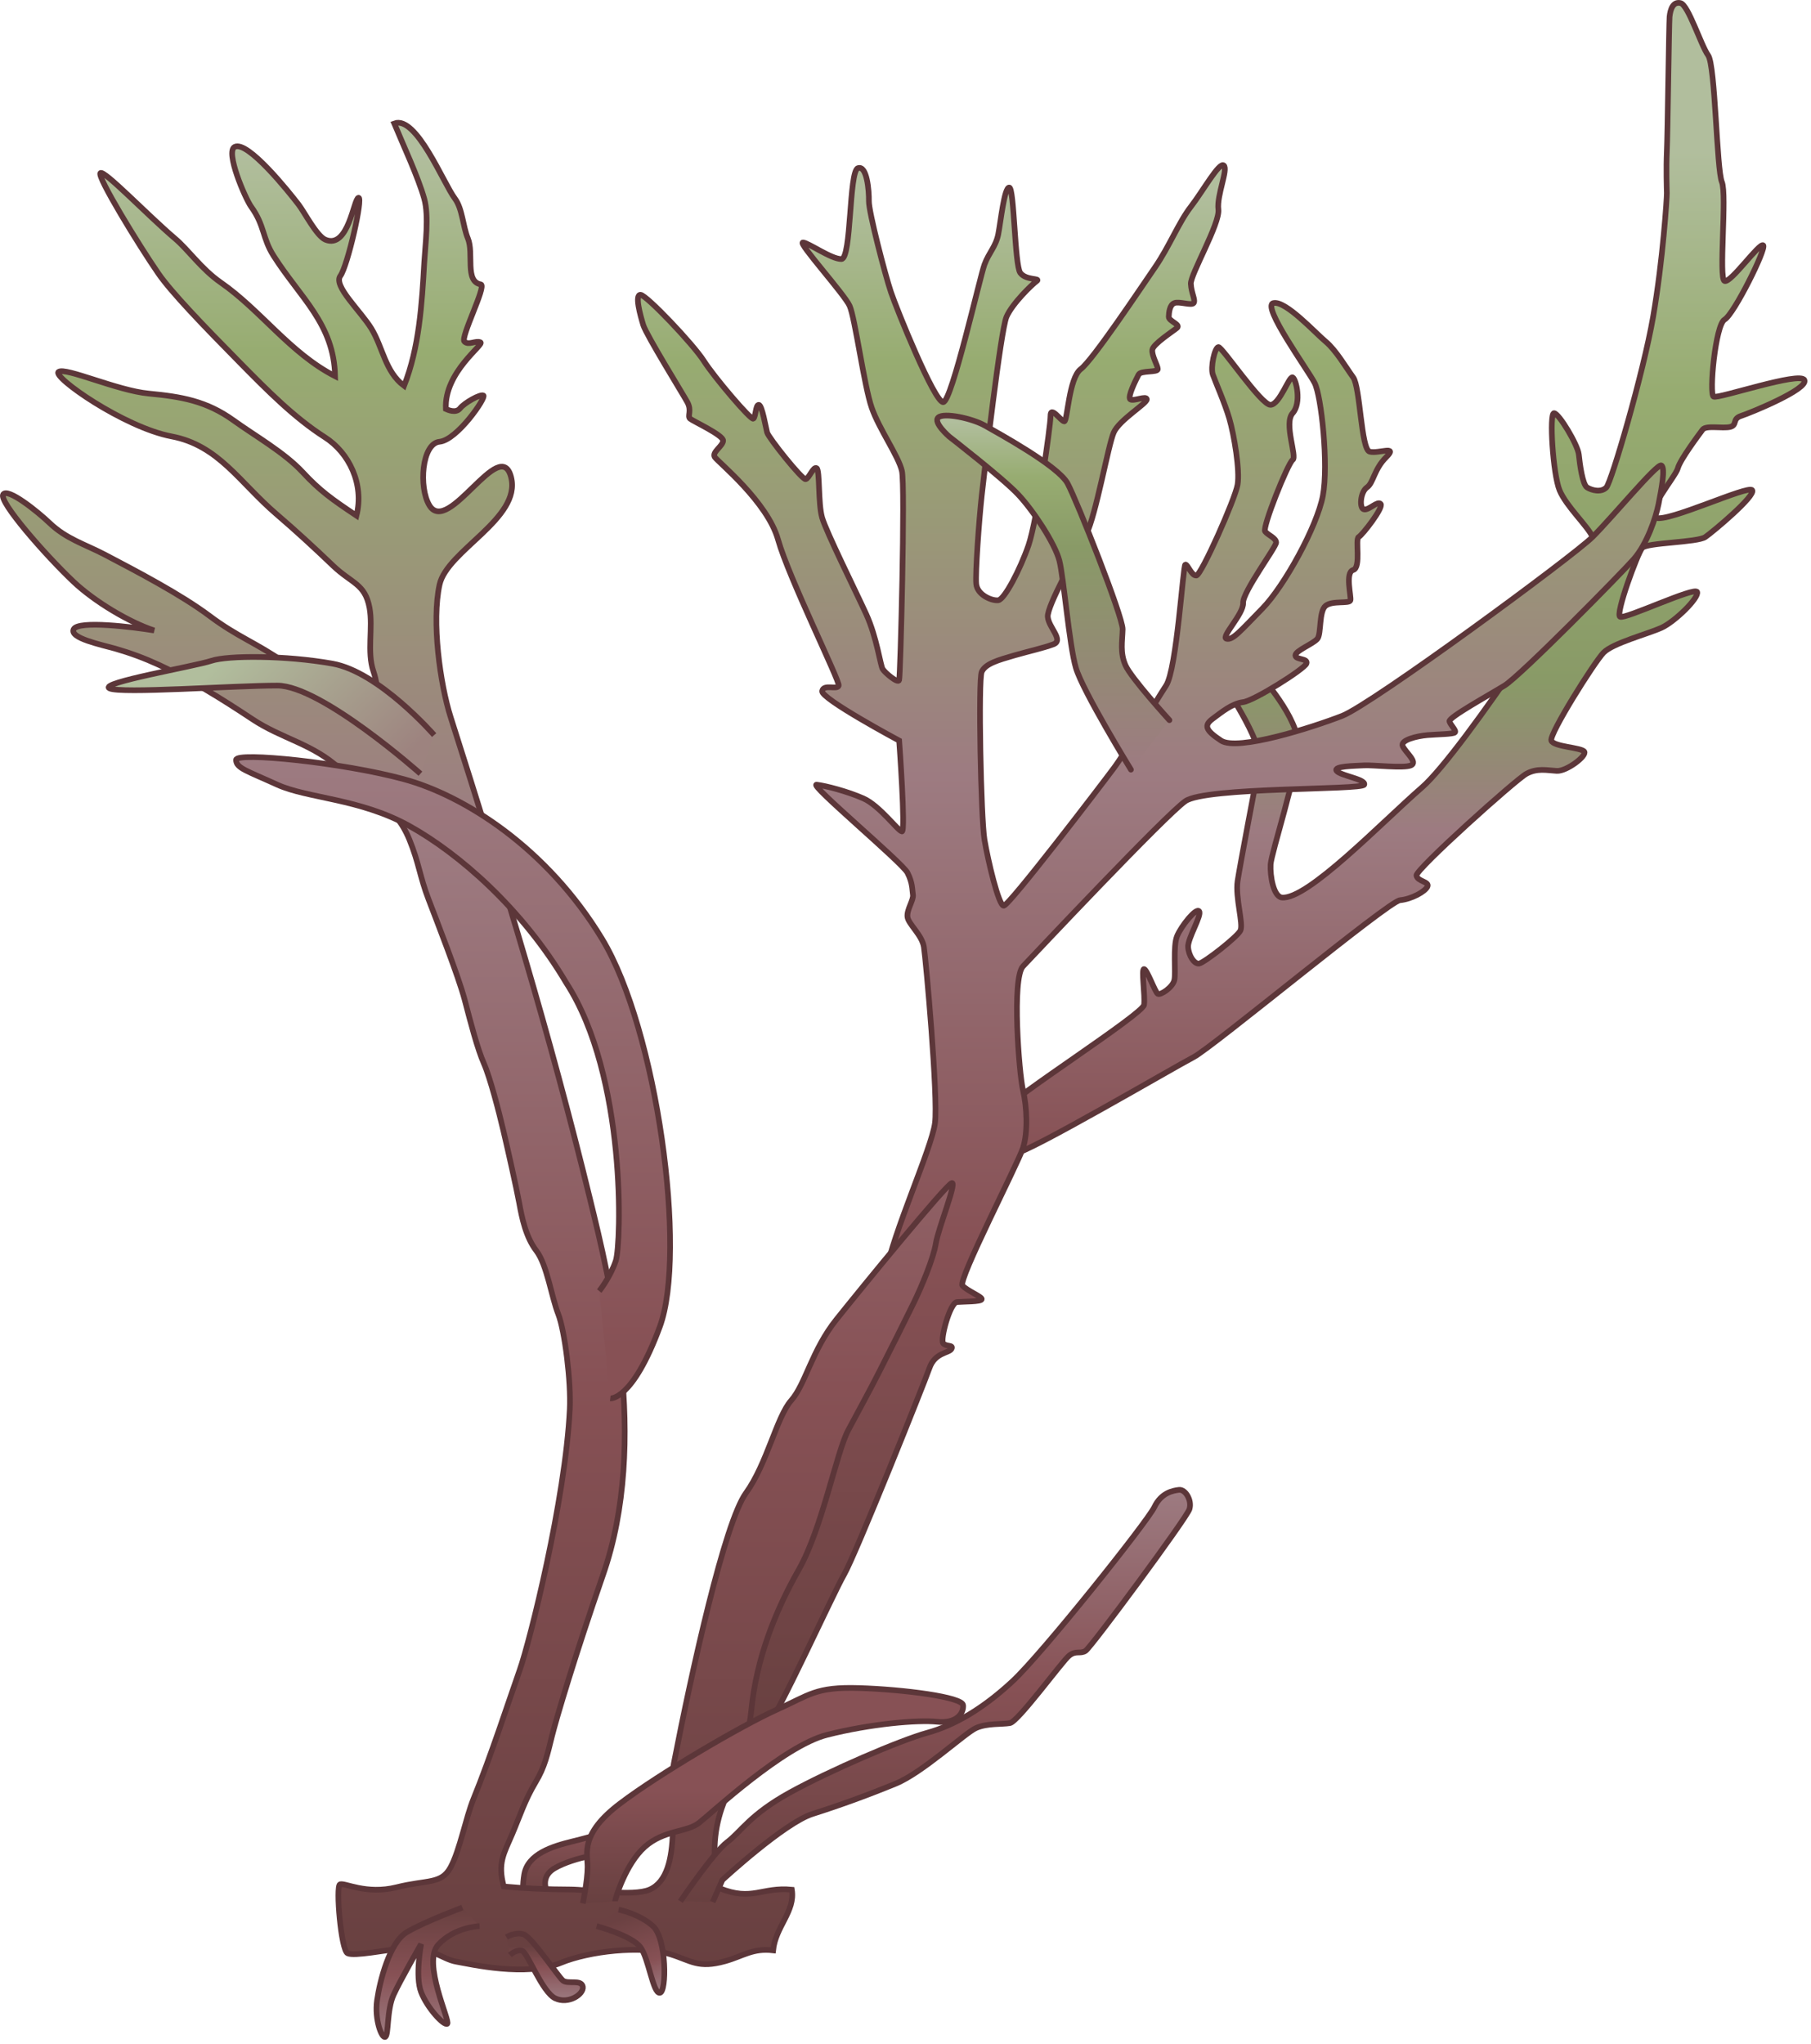 
        <svg xmlns:rdf="http://www.w3.org/1999/02/22-rdf-syntax-ns#" xmlns="http://www.w3.org/2000/svg" xmlns:cc="http://creativecommons.org/ns#" xmlns:xlink="http://www.w3.org/1999/xlink" xmlns:dc="http://purl.org/dc/elements/1.1/" x="0px" y="0px" width="444" height="501" viewBox="0 0 444 501" xml:space="preserve">
            <title>Hypnea musciformis</title>
            <desc xmlns:ian_image_library="https://ian.umces.edu/media-library/">
                <ian_image_library:title>Hypnea musciformis</ian_image_library:title>
                <ian_image_library:descr>Illustration of Hypnea musciformis</ian_image_library:descr>
                <ian_image_library:scene>
                    <ian_image_library:contains>macroalgae, red, algae, Plantae, Biliphyta, Rhodophyta, Eurhodophytina, Florideophyceae, Rhodymeniophycidae, Gigartinales, Cystocloniaceae, Hypnea, musciformis</ian_image_library:contains>
                    <ian_image_library:when>2005-03-07</ian_image_library:when>
                </ian_image_library:scene>
            </desc>
            
 <defs></defs>
 <linearGradient id="ian_symbols_1eaeeeb120a96eb44926bb9ca62d9b68" y2="448.32" gradientUnits="userSpaceOnUse" x2="139.7" y1="466.22" x1="139.7">
  <stop stop-color="#684040" offset="0"/>
  <stop stop-color="#875155" offset="1"/>
 </linearGradient>
 <path stroke="#5C3639" stroke-width="1.389" d="m129.03 465.71s-1.35-1.181-.509-6.241c.862-5.061 6.934-6.92 11.811-8.113 4.891-1.174 10.807-3.033 10.807-3.033l-1.695 5.739s-8.602 1.019-13.494 3.881c-4.884 2.877-.495 8.276-.495 8.276l-6.43-.52z" fill="url(#ian_symbols_1eaeeeb120a96eb44926bb9ca62d9b68)"/>
 <linearGradient id="ian_symbols_0ebb67b987982084955516f0f61574da" y2=".695" gradientUnits="userSpaceOnUse" x2="343.86" y1="282.73" x1="343.86">
  <stop stop-color="#875155" offset="0"/>
  <stop stop-color="#9D7B81" offset=".281"/>
  <stop stop-color="#899A67" offset=".41"/>
  <stop stop-color="#97AC71" offset=".663"/>
  <stop stop-color="#B1BE9D" offset=".871"/>
 </linearGradient>
 <path stroke="#5C3639" stroke-width="1.389" d="m412.02.762c1.9.441 4.993 10.339 6.764 12.808 1.771 2.477 2.076 27.916 3.365 31.037s-.842 23.744.664 24.279c1.521.529 8.534-9.457 9.464-8.765.916.685-7.171 16.919-9.464 18.208-2.259 1.296-3.832 18.296-2.693 18.893 1.147.59 21.269-6.268 22.266-4.056.997 2.231-13.242 8.032-15.508 8.771-2.293.74-.861 2.246-2.693 2.707-1.853.447-5.909-.461-6.764.665-.841 1.133-5.522 7.367-6.065 9.45-.535 2.083-8.256 10.909-5.399 12.144 2.876 1.229 22.651-8.073 23.622-6.75.949 1.33-9.512 10.101-11.479 11.472-1.953 1.364-14.422 1.35-15.508 2.7-1.105 1.343-6.62 16.213-5.399 16.857 1.221.652 18.384-7.469 18.894-6.071.495 1.404-5.421 7.252-8.779 8.779-3.357 1.506-11.905 3.751-14.158 6.071-2.259 2.299-13.404 20.04-12.814 21.573.584 1.546 7.408 1.669 8.08 2.707.685 1.045-4.362 4.857-6.743 4.715-2.374-.129-4.776-.746-7.422.692-2.632 1.411-27.184 23.466-26.979 24.944.217 1.486 3.223 1.486 2.693 2.7-.502 1.221-3.867 3.086-6.743 3.365-2.863.292-45.995 36.083-50.581 38.458-4.593 2.381-41.076 23.75-43.857 23.614-2.769-.129-4.606-7.496-2.7-10.569 1.92-3.06 34.116-23.588 34.401-25.86.305-2.272-.733-8.826 0-8.765.732.047 2.699 5.685 3.378 6.072.672.373 3.637-1.574 4.05-3.372.407-1.804-.38-8.29.672-10.793 1.059-2.517 4.641-6.974 5.394-6.085.767.916-2.829 6.668-2.693 8.778.129 2.103 1.499 4.213 2.693 4.05 1.214-.176 9.334-6.492 10.128-8.086.794-1.614-1.289-8.08-.686-12.157.625-4.07 4.423-24.021 5.4-29.001.99-4.986-9.443-20.229-9.443-20.229l9.443-1.351s9.708 10.705 9.45 17.53c-.271 6.817-6.58 26.158-6.757 29.008-.149 2.849.705 7.768 2.707 8.093 6.214.732 24.489-18.378 34.401-26.986 9.91-8.602 42.941-58.776 41.822-61.381-1.12-2.612-6.458-7.503-8.094-11.472-1.635-3.969-2.563-18.954-1.343-18.88 1.208.055 5.821 7.775 6.064 10.122.245 2.333.902 7.388 2.028 8.08 1.126.712 3.446 1.33 4.729 0 1.249-1.323 9.029-27.828 11.465-41.816 2.415-13.981 3.392-29.299 3.364-30.351-.026-1.052-.183-6.017 0-10.122.19-4.098.522-31.24.665-33.058.19-1.828.84-3.822 2.72-3.361z" fill="url(#ian_symbols_0ebb67b987982084955516f0f61574da)"/>
 <linearGradient id="ian_symbols_71469b38b17ff4c4ddb2f2ea968606c5" y2="40.469" gradientUnits="userSpaceOnUse" x2="282.07" y1="426.42" x1="282.07">
  <stop stop-color="#684040" offset="0"/>
  <stop stop-color="#875155" offset=".315"/>
  <stop stop-color="#9D7B81" offset=".612"/>
  <stop stop-color="#97AC71" offset=".876"/>
  <stop stop-color="#B1BE9D" offset=".983"/>
 </linearGradient>
 <path stroke="#5C3639" stroke-width="1.389" d="m217.08 312.41c1.886-10.393 11.309-30.826 12.143-37.108.821-6.282-2.232-40.181-2.714-43.172-.448-2.979-3.86-5.651-4.029-7.429-.183-1.771 1.56-4.151 1.343-5.379-.197-1.255-.048-2.87-1.343-5.407-1.316-2.53-24.409-21.844-22.258-21.58 2.137.251 7.497 1.615 11.465 3.372 3.976 1.764 8.494 7.978 9.437 8.093.957.108-.678-22.271-.678-22.271s-19.232-10.298-18.88-12.136c.353-1.832 3.751-.197 4.057-1.351.278-1.146-12.266-26.491-14.864-35.757-2.578-9.253-14.694-19.029-15.508-20.229-.808-1.214 1.981-2.68 2.035-4.05.041-1.363-7.395-4.77-8.107-5.386-.719-.631.489-1.947-.665-4.05-1.16-2.11-10.02-16.397-10.807-18.9-.76-2.497-2.123-7.456-.665-7.415 1.452.054 12.957 12.17 15.508 16.193 2.564 4.017 11.546 14.579 12.143 14.172.611-.407.55-3.48 1.35-3.385.801.088 1.676 5.434 2.028 6.756.353 1.31 8.588 11.628 9.45 11.465.841-.176 1.879-3.222 2.7-2.7.814.529.326 8.697 1.343 12.144 1.004 3.453 8.161 17.855 10.793 23.608 2.632 5.759 3.473 12.584 4.057 13.5.556.896 3.745 3.602 4.03 2.7.305-.916 1.526-47.63.678-51.28-.841-3.656-5.597-10.271-7.408-15.508-1.838-5.23-4.097-22.082-5.414-24.964-1.289-2.87-12.767-15.529-11.451-15.522 1.296.021 6.933 4.09 9.437 4.063 2.497-.054 1.832-21.457 4.037-22.271 2.225-.821 2.748 5.488 2.707 8.093-.041 2.599 3.962 17.991 5.4 22.265 1.432 4.268 10.705 27.108 12.822 26.987 2.103-.123 9.016-30.799 10.115-33.737 1.085-2.944 2.768-4.355 3.378-7.421.597-3.053 1.472-11.452 2.686-11.458 1.235-.014 1.323 18.988 2.7 20.907 1.384 1.92 5.115 1.262 4.05 2.021-1.064.753-5.983 5.475-7.414 8.771-1.425 3.284-5.4 37.658-6.079 43.845-.672 6.18-1.581 18.825-1.35 21.593.237 2.754 3.874 4.233 5.407 4.036 1.513-.183 5.366-7.53 7.421-13.493 2.028-5.956 5.4-29.075 5.394-31.701-.021-2.632 2.571 1.323 3.364 1.35.801.034 1.1-10.596 4.051-12.821 2.943-2.212 14.659-19.789 18.207-24.951 3.556-5.176 5.794-10.997 8.778-14.843 2.972-3.846 6.988-11.079 8.08-10.115 1.119.957-1.757 7.327-1.329 10.786.414 3.473-6.866 15.922-6.751 18.222.116 2.306 1.222 4.03.679 4.729-.563.671-3.582-.482-4.729 0-1.153.448-1.322 2.286-1.363 3.364-.014 1.072 2.985 1.879 2.035 2.7-.93.8-5.909 3.982-6.064 5.387-.177 1.431 1.322 3.846 1.343 4.722.021.896-4.138.265-4.708 1.356-.583 1.099-2.809 5.509-2.035 6.064.78.563 3.982-.997 4.05 0 .048.998-6.723 5.014-8.106 8.107-1.363 3.08-4.355 20.229-6.736 24.958-2.374 4.715-9.646 17.591-9.443 20.229.197 2.646 4.043 5.76 1.35 6.757-2.699.977-5.332 1.512-9.449 2.679-4.111 1.194-7.198 2.056-8.093 4.057-.896 2.001-.19 36.002.678 41.158.868 5.142 3.453 16.139 4.715 16.173 1.275.054 23.934-29.612 26.979-33.716 3.066-4.104 10.169-16.207 12.821-20.244 2.652-4.036 4.152-29.632 4.729-29.666.59-.074 1.485 2.775 2.7 2.687 1.215-.095 9.518-18.737 10.107-22.272.598-3.507-.868-12.245-2.015-16.172-1.152-3.941-3.426-8.995-4.05-10.8-.617-1.797.447-6.601 1.357-6.75.902-.135 10.528 14.308 12.801 14.165 2.279-.136 4.538-7.15 5.407-6.737.854.407 2.245 6.282 0 8.771-2.246 2.49 1.152 10.699 0 11.458-1.153.773-7.504 16.587-6.751 17.542.754.951 2.659 1.561 2.7 2.7.027 1.14-8.249 12.144-8.093 14.837.149 2.679-5.597 8.426-4.051 8.765 1.548.353 3.365-1.886 8.779-7.415 5.394-5.529 13.412-20.107 14.829-27.657 1.411-7.558-.366-24.49-2.035-27.651-1.628-3.155-13.086-18.907-10.094-19.558 2.971-.686 10.29 7.347 12.808 9.43 2.517 2.096 5 6.37 6.75 8.778 1.743 2.402 1.92 17.618 4.029 18.208 2.145.583 7.09-1.662 4.063 1.351-3.032 3.018-3.1 6.302-4.728 7.415-1.622 1.126-1.947 5.257-.665 5.393 1.262.156 3.276-2.171 4.036-1.343.78.841-4.464 7.604-5.387 8.1-.936.488.665 7.496-1.35 8.093-2.021.591-.447 6.465-.672 7.415-.244.943-4.382 0-6.078 1.35-1.696 1.351-1.024 6.873-2.021 8.094-1.011 1.234-5.353 2.89-5.394 4.043-.04 1.18 3.216.672 2.7 2.042-.529 1.35-12.802 9.104-15.521 9.437-2.721.339-5.244 2.441-7.422 4.05-2.164 1.601-1.98 2.753 2.021 5.386 3.996 2.646 22.366-3.209 29.687-6.065 7.319-2.856 56.517-39.021 61.381-43.844 4.857-4.83 15.8-18.08 16.864-17.543 1.065.529 0 6.071-.672 9.443-.678 3.378-2.809 9.755-6.071 13.506-3.263 3.718-27.807 28.628-31.714 31.016-3.888 2.395-13.771 7.822-13.486 8.771.291.95 1.75 2.253 1.35 2.7-.38.441-4.233.455-6.75.665-2.503.217-6.743 1.208-6.058 2.707.678 1.513 3.806 3.948 2.015 4.714-1.778.773-9.186-.122-11.458 0-2.286.136-7.673.163-6.757 1.35.929 1.201 7.258 2.021 6.757 3.385-.51 1.357-38.865.529-43.852 4.037-5 3.527-37.006 37.528-39.801 40.479-2.788 2.964-.964 26.342 0 30.365.949 4.009 1.262 10.264 0 14.158-1.255 3.894-16.01 32.413-14.843 33.736 1.173 1.31 4.952 2.768 4.722 3.365-.224.617-4.362.528-6.072.671-1.716.156-4.172 9.24-3.365 10.129.787.868 2.578.284 2.021 1.35s-4.043.821-5.4 4.715c-1.37 3.894-18.093 45.677-20.921 50.595-2.822 4.911-16.512 35.168-18.88 37.101-2.361 1.934-12.821 3.379-12.821 3.379s39.92-103.65 41.82-114.03z" fill="url(#ian_symbols_71469b38b17ff4c4ddb2f2ea968606c5)"/>
 <linearGradient id="ian_symbols_ce472eb27085b844a9f793a5fdecf025" y2="30.098" gradientUnits="userSpaceOnUse" x2="117.14" y1="482.74" x1="117.14">
  <stop stop-color="#684040" offset="0"/>
  <stop stop-color="#875155" offset=".315"/>
  <stop stop-color="#9D7B81" offset=".612"/>
  <stop stop-color="#97AC71" offset=".876"/>
  <stop stop-color="#B1BE9D" offset=".983"/>
 </linearGradient>
 <path stroke="#5C3639" stroke-width="1.389" d="m83.351 461.88c1.086-.495 6.404 2.584 13.914.705 7.524-1.879 10.875-.671 13.175-4.83 2.286-4.172 3.725-12.103 5.644-16.823 4.186-10.244 8.914-24.755 11.356-31.661 2.449-6.92 11.166-41.612 12.252-63.843.332-6.736-1.214-19.205-2.836-23.351-1.635-4.131-2.741-12.075-5.352-15.474-2.592-3.386-3.542-8.06-4.227-11.838-.699-3.766-2.748-12.883-3.847-17.55-1.099-4.66-3.202-12.889-4.796-16.546-1.614-3.684-3.188-9.823-4.722-15.65-1.54-5.807-6.804-19.212-8.88-24.673-2.09-5.441-2.333-8.853-4.654-14.538-3.5-8.534-9.314-10.196-17.041-17.367-6.627-6.126-14.233-7.36-21.423-12.136-7.483-4.965-15.088-9.721-22.984-13.351-3.589-1.648-6.954-2.89-10.692-3.969-3.27-.929-11.342-2.578-10.168-4.769 1.193-2.191 14.483-.529 19.727.319-6.105-1.995-14.646-7.089-19.829-12-6.981-6.622-18.31-19.599-17.197-21.335 1.106-1.73 8.514 4.247 11.37 6.98 4.145 3.962 8.636 5.196 13.534 7.754 7.74 4.063 18.669 9.755 25.799 15.107 6.635 4.979 11.268 6.506 18.004 11.173 6.397 4.437 13.086 11.763 20.135 14.863 1.14.488 2.056 1.52 3.195 2.124-.142-5.183.245-10.23-1.261-14.653-1.628-4.769-.054-10.658-.95-15.562-1.106-5.956-4.355-5.936-8.975-10.353-4.606-4.409-9.057-8.507-13.765-12.543-9.104-7.775-14.218-16.933-25.785-19.124-11.682-2.212-29.388-14.646-27.705-15.82 1.682-1.188 14.375 4.592 22.075 5.318 8.059.767 14.192 1.818 20.806 6.574 5.237 3.779 12.476 7.863 16.979 12.72 4.159 4.484 7.089 6.58 13.167 10.631 1.947-7.734-1.831-15.455-7.767-19.226-7.415-4.722-14.185-11.546-20.908-18.385-9.083-9.22-16.783-17.224-19.896-21.755-4.749-6.859-15.095-23.758-14.206-24.605.875-.848 11.567 10.332 18.242 16.01 3.392 2.855 6.438 7.455 11.268 10.82 9.823 6.818 16.987 17.306 28.024 22.963-.286-12.869-8.535-19.198-15.087-29.53-2.768-4.342-2.164-7.415-5.489-12.015-1.451-2.008-6.396-13.486-4.029-14.667 3.188-1.607 13.316 11.092 15.67 14.158 1.459 1.906 4.423 7.707 6.574 8.602 5.658 2.354 6.927-10.108 8.107-10.285s-2.666 16.75-4.457 19.165c-1.791 2.416 4.905 8.507 7.598 12.875 2.836 4.647 3.392 10.618 8.032 14.064 3.718-9.417 4.362-20 4.945-30.209.257-4.403 1.187-11.396 0-15.65-1.472-5.285-5.257-13.378-7.354-18.453 5.42-2.056 12.042 14.653 14.85 18.384 1.879 2.504 1.961 6.818 3.195 9.776 1.54 3.683-.848 10.623 3.209 11.294 1.35.509-5.075 12.985-4.057 13.996 1.018 1.018 2.741-.306 3.915.183 1.16.489-8.914 7.246-8.46 16.35.38.17 2.456 1.173 3.5-.176 1.045-1.336 4.973-3.548 5.706-3.127.746.44-6.411 10.909-10.752 11.329-4.356.414-5.149 11.194-2.497 15.596 4.62 7.632 17.387-17.339 20.04-6.886 2.544 10.108-15.678 17.93-17.537 26.302-1.994 9.016.123 24.368 2.721 32.521 13.316 41.81 24.089 76.834 34.218 118.32 4.6 18.893 14.688 59.088 3.046 92.139-6.736 19.402-11.336 34.883-12.442 39.313-1.113 4.478-1.736 7.496-4.009 11.269-2.625 4.389-3.847 8.282-5.706 12.658-2.021 4.775-3.67 7.062-2.089 12.902 5.292.469 10.603.727 16.18.727 4.551 0 15.467 1.777 19.537.048 8.751-3.745 4.505-23.296 5.99-31.003 4.43-22.821 12.456-58.999 17.659-66.204 5.189-7.197 7.543-18.689 11.098-22.705 3.542-4.037 5.047-12.313 11.126-19.897 6.071-7.598 27.02-33.234 28.269-33.403 1.241-.156-3.358 11.206-3.928 14.809-.556 3.575-3.473 10.576-5.475 14.667-2.001 4.098-5.875 11.838-8.331 16.647-2.442 4.804-4.823 9.131-7.679 14.471-2.856 5.353-6.397 24.103-12.13 34.19-5.739 10.107-10.406 21.811-11.634 34.563-.834 8.548-4.701 16.513-7.266 23.954-1.974 5.767-2.422 12.34-.509 19.559 7.999 3.263 10.305-.373 17.72.353.882 5.312-3.996 9.05-4.593 14.87-4.966-.597-7.381 1.425-11.763 2.652-6.614 1.852-8.331-.115-13.337-1.669-7.32-2.279-20.093-.753-26.925 2.069-8.467 3.527-22.143.339-25.643-.271-3.494-.583-6.567-3.981-12.87-3.317-4.688.481-12.116 2.035-13.778 1.262-1.636-.77-2.933-16.4-1.881-16.9z" fill="url(#ian_symbols_ce472eb27085b844a9f793a5fdecf025)"/>
 <linearGradient id="ian_symbols_514af39c3307ae74256d6cb0cd004d7c" y2="413.73" gradientUnits="userSpaceOnUse" x2="189.51" y1="466.55" x1="189.51">
  <stop stop-color="#684040" offset="0"/>
  <stop stop-color="#875155" offset=".522"/>
 </linearGradient>
 <path stroke="#5C3639" stroke-width="1.389" d="m142.88 466.55s1.173-5.557 1.173-8.942c0-3.378-1.859-8.093 7.93-15.515 9.769-7.421 30.019-19.225 38.282-22.95 8.27-3.696 9.613-5.718 20.399-5.379 10.793.333 25.297 2.19 25.46 4.206.176 2.028-1.682 4.559-6.397 4.05-4.729-.495-16.356.509-26.986 3.216-10.624 2.687-28.336 19.212-31.369 21.579-3.04 2.361-8.602 1.683-13.317 5.896-4.722 4.227-7.259 12.822-7.259 13.33" fill="url(#ian_symbols_514af39c3307ae74256d6cb0cd004d7c)"/>
 <linearGradient id="ian_symbols_d6add6f799ac32e4bd83ef5d6114a9be" y2="499.31" gradientUnits="userSpaceOnUse" x2="104.94" y1="467.56" x1="104.94">
  <stop stop-color="#684040" offset="0"/>
  <stop stop-color="#875155" offset=".522"/>
  <stop stop-color="#9D7B81" offset="1"/>
 </linearGradient>
 <path stroke="#5C3639" stroke-width="1.389" d="m113.36 467.56s-9.45 3.54-13.663 6.064c-4.226 2.536-6.58 11.973-7.258 16.694-.665 4.736 1.187 9.45 2.035 8.948.841-.509.326-6.58 2.015-10.298 1.696-3.704 6.757-12.469 6.757-12.469s-1.52 7.924 0 11.804c1.506 3.881 5.563 8.263 6.404 7.754.841-.508-6.241-15.019-2.198-19.401 4.057-4.369 10.128-4.546 10.128-4.546" fill="url(#ian_symbols_d6add6f799ac32e4bd83ef5d6114a9be)"/>
 <linearGradient id="ian_symbols_c332b02f04e794242dea32d12ebae573" y2="490.29" gradientUnits="userSpaceOnUse" x2="133.53" y1="473.95" x1="133.53">
  <stop stop-color="#684040" offset=".191"/>
  <stop stop-color="#875155" offset=".522"/>
  <stop stop-color="#9D7B81" offset="1"/>
 </linearGradient>
 <path stroke="#5C3639" stroke-width="1.389" d="m124.16 474.81s2.178-1.35 4.213-.679c2.028.679 8.425 10.292 9.613 11.303 1.18 1.011 4.545-.346 4.898 1.52.325 1.858-3.542 4.39-6.757 2.863-3.202-1.514-6.736-11.126-8.087-11.635-1.35-.509-3.039 1.011-3.039 1.011" fill="url(#ian_symbols_c332b02f04e794242dea32d12ebae573)"/>
 <linearGradient id="ian_symbols_14e7c2805bc2ed14fd77e9cc21c5cd40" y2="489.23" gradientUnits="userSpaceOnUse" x2="159.71" y1="467.96" x1="151.97">
  <stop stop-color="#6B4142" offset=".107"/>
  <stop stop-color="#875155" offset=".646"/>
  <stop stop-color="#9D7B81" offset="1"/>
 </linearGradient>
 <path stroke="#5C3639" stroke-width="1.389" d="m151.66 468.07s5.054 1.004 8.426 4.043c3.378 3.039 3.378 16.193 1.682 16.356-1.682.177-2.686-8.27-4.714-11.125-2.022-2.877-10.793-5.231-10.793-5.231" fill="url(#ian_symbols_14e7c2805bc2ed14fd77e9cc21c5cd40)"/>
 <linearGradient id="ian_symbols_b9405ad4d4722d248584aebddb18805f" y2="365.18" gradientUnits="userSpaceOnUse" x2="229.29" y1="466.22" x1="229.29">
  <stop stop-color="#684040" offset="0"/>
  <stop stop-color="#875155" offset=".522"/>
  <stop stop-color="#9D7B81" offset="1"/>
 </linearGradient>
 <path stroke="#5C3639" stroke-width="1.389" d="m166.81 466.04s8.1-11.98 11.465-14.511c3.378-2.523 5.57-6.736 15.352-12.136 9.775-5.387 26.986-12.809 33.729-14.667 6.75-1.858 13.656-5.916 20.908-12.651 7.259-6.743 33.064-39.124 34.747-42.664 1.689-3.542 4.545-4.051 6.071-4.227 1.52-.156 3.202 2.544 2.53 4.734-.685 2.191-24.13 33.893-25.474 34.734-1.329.841-2.347-.177-4.029 1.18-1.689 1.351-12.496 16.187-14.511 16.525-2.021.333-5.57 0-8.27 1.188-2.7 1.181-13.147 10.963-19.734 13.649-6.574 2.707-13.493 5.237-20.399 7.429-6.919 2.19-22.095 16.193-22.095 16.193l-2.368 5.399" fill="url(#ian_symbols_b9405ad4d4722d248584aebddb18805f)"/>
 <linearGradient id="ian_symbols_fe2c3d9641171d64853bee9fdc7298ab" y2="185.57" gradientUnits="userSpaceOnUse" x2="111.08" y1="342.76" x1="111.08">
  <stop stop-color="#875155" offset=".079"/>
  <stop stop-color="#9D7B81" offset="1"/>
 </linearGradient>
 <path stroke="#5C3639" stroke-width="1.389" d="m149.62 342.76s5.4.679 12.136-17.529c6.757-18.222-.665-72.853-14.158-95.117-13.486-22.265-33.737-35.086-48.566-39.123-14.85-4.05-41.151-6.75-41.151-4.735 0 2.035 2.7 2.7 10.108 6.085 7.422 3.372 20.25 3.372 32.379 10.115 12.144 6.743 27.671 20.236 38.458 38.451 14.85 22.937 13.493 64.088 12.149 68.124-1.356 4.05-4.057 7.421-4.057 7.421" fill="url(#ian_symbols_fe2c3d9641171d64853bee9fdc7298ab)"/>
 <linearGradient id="ian_symbols_64e4fb0df8bb7f445df2ac5687e177c6" y2="151.38" gradientUnits="userSpaceOnUse" x2="43.635" y1="200.23" x1="92.486">
  <stop stop-color="#9D837F" offset=".079"/>
  <stop stop-color="#B1BE9D" offset=".786"/>
 </linearGradient>
 <path stroke="#5C3639" stroke-width="1.389" d="m106.44 180.18s-13.494-15.508-24.965-17.522c-11.451-2.042-25.623-2.042-29.666-.686-4.05 1.35-27.665 5.4-24.965 6.75 2.7 1.356 30.352-.679 41.145-.679 10.8 0 35.086 21.6 35.086 21.6" fill="url(#ian_symbols_64e4fb0df8bb7f445df2ac5687e177c6)"/>
 <linearGradient id="ian_symbols_2454cce5b7e76a84f5525339883d4cc7" y2="101.86" gradientUnits="userSpaceOnUse" x2="258.23" y1="188.65" x1="258.23">
  <stop stop-color="#9D7B81" offset=".006"/>
  <stop stop-color="#899A67" offset=".629"/>
  <stop stop-color="#97AC71" offset=".826"/>
  <stop stop-color="#B1BE9D" offset=".983"/>
 </linearGradient>
 <path stroke-linejoin="round" d="m277.27 188.65s-11.831-19.267-13.493-24.938c-1.662-5.678-2.992-22.224-4.057-26.321-1.059-4.091-6.275-12.117-10.108-16.193-3.846-4.084-16.872-14.158-16.872-14.158s-4.05-3.487-2.7-4.715c1.35-1.241 8.256.184 11.472 2.015 3.208 1.839 17.93 9.851 20.229 14.165 2.313 4.308 13.581 32.719 13.493 35.744-.088 3.032-.658 5.692.679 8.779 1.329 3.1 10.793 13.493 10.793 13.493" stroke="#5C3639" stroke-linecap="round" stroke-width="1.389" fill="url(#ian_symbols_2454cce5b7e76a84f5525339883d4cc7)"/>
</svg>
